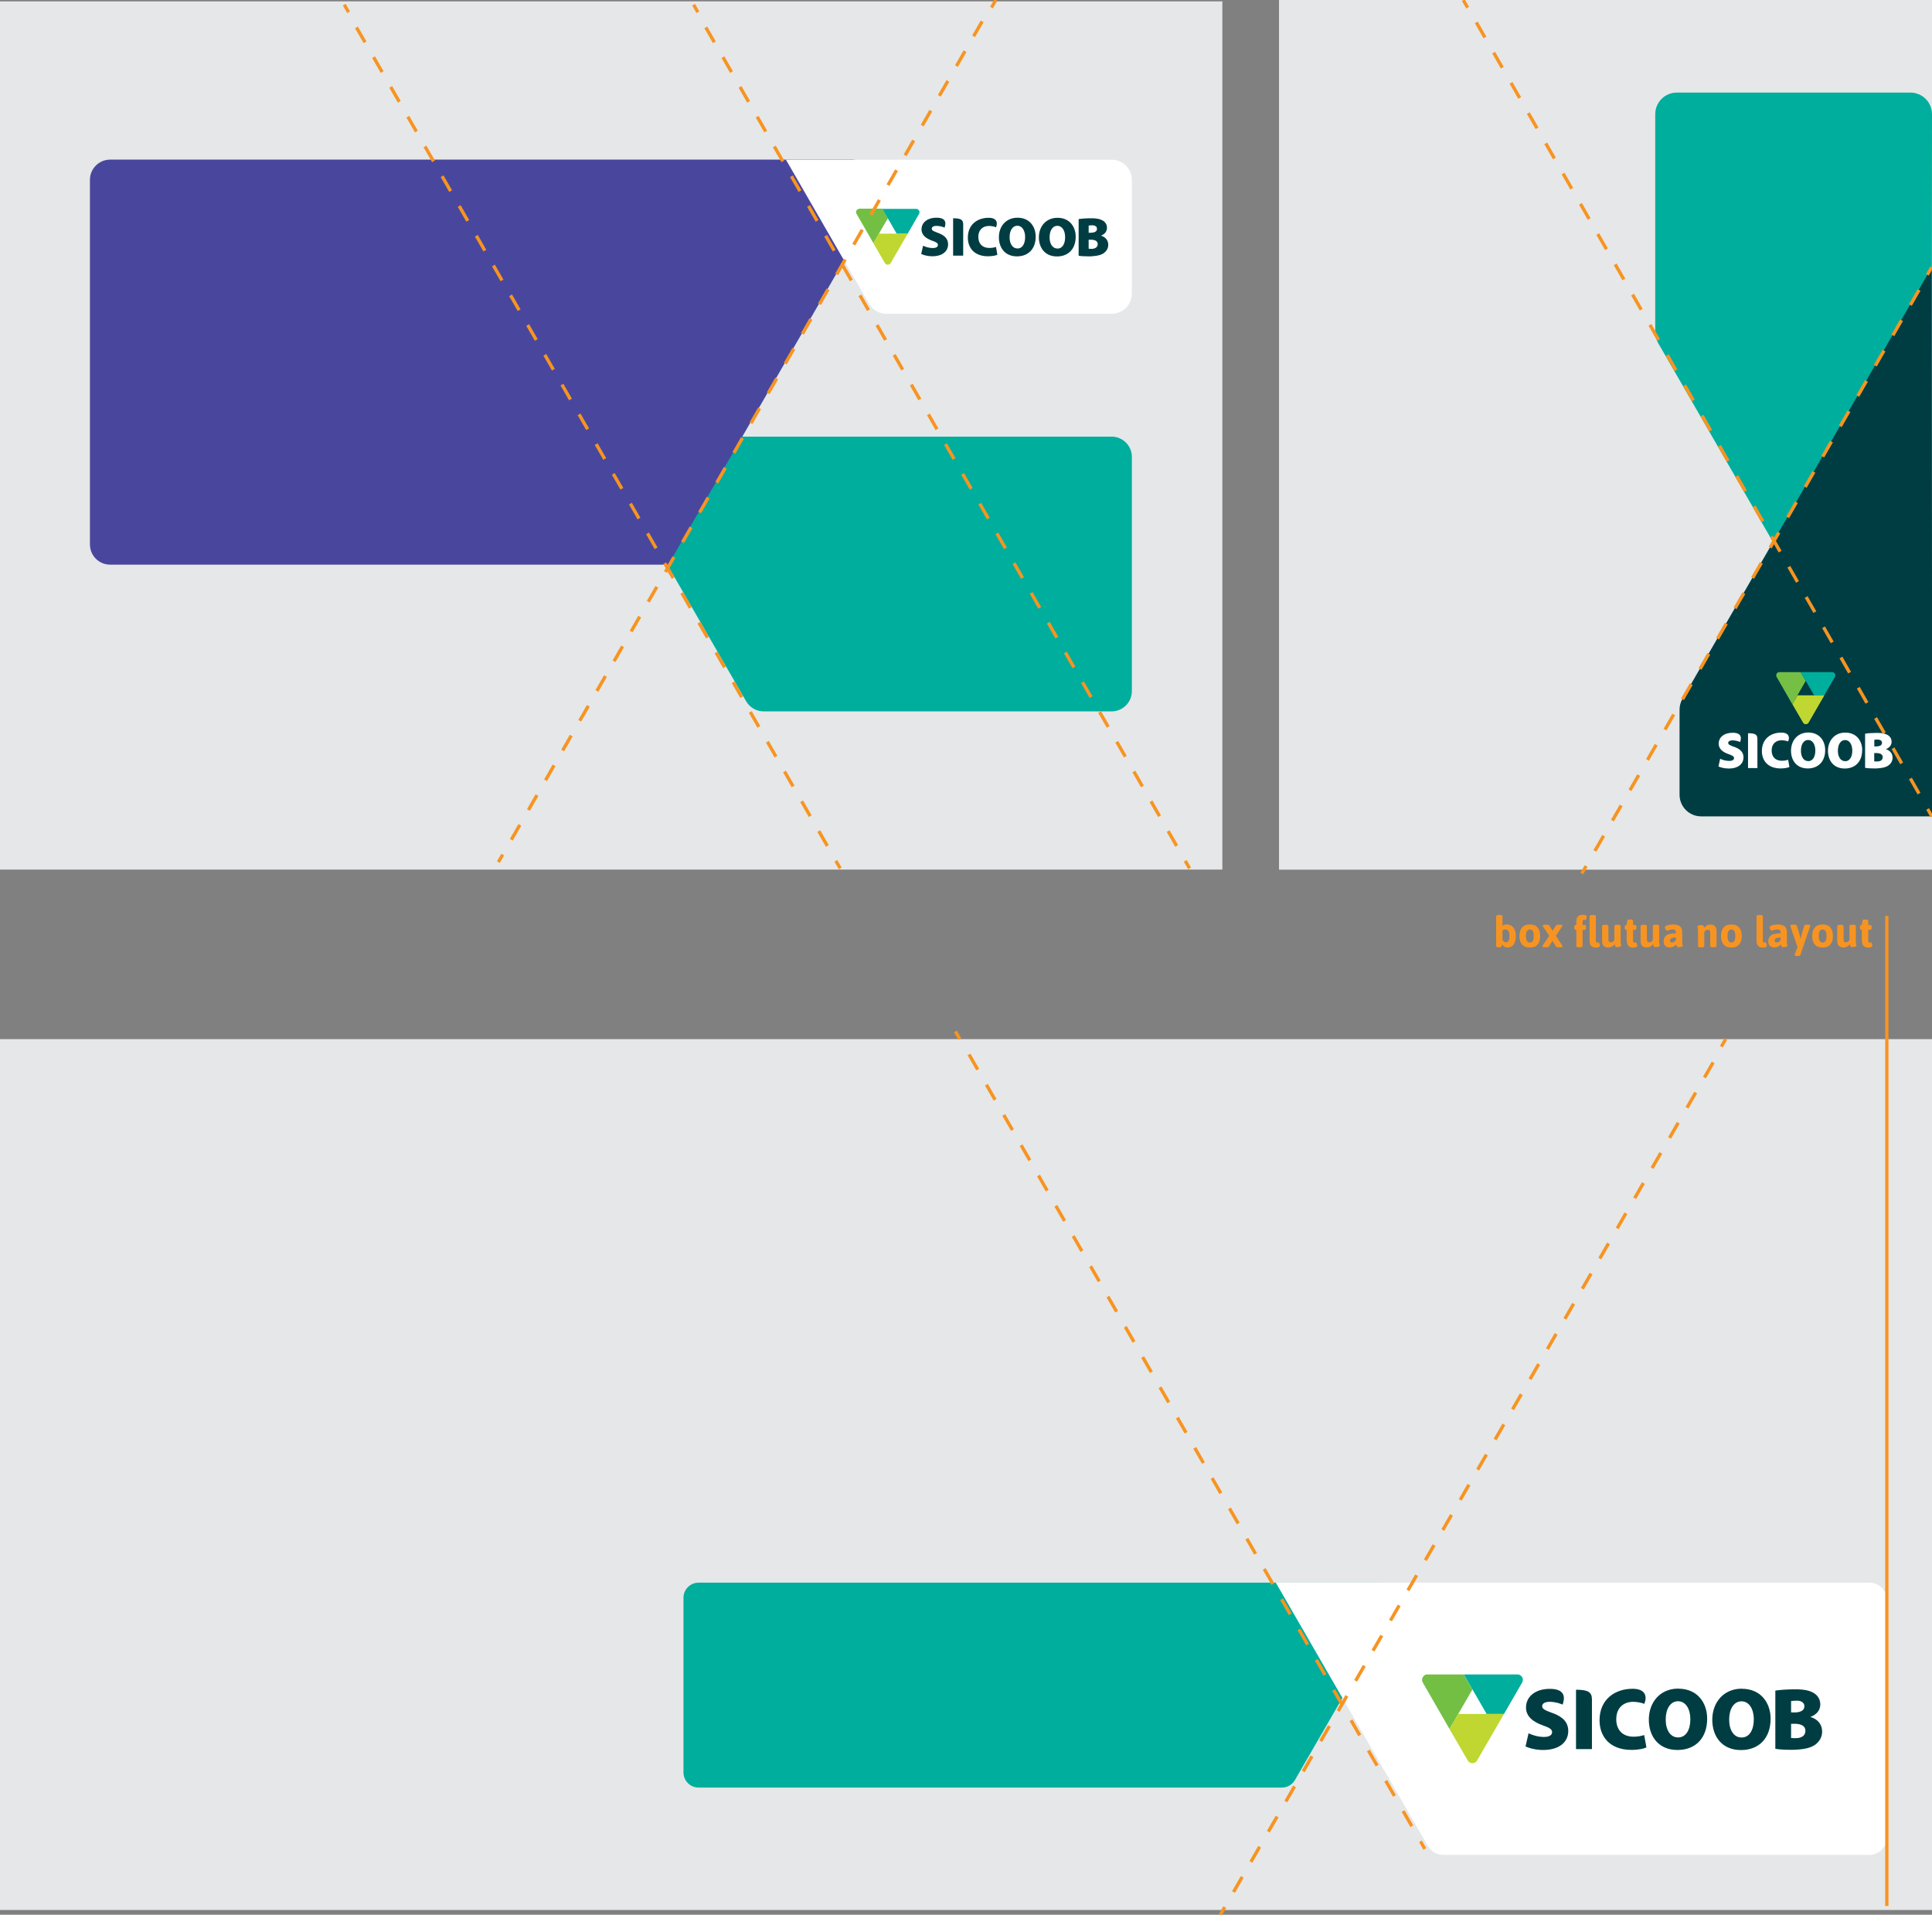 <?xml version="1.0" encoding="UTF-8"?><svg id="Layer_1" xmlns="http://www.w3.org/2000/svg" viewBox="0 0 241.46 239.3"><rect x="0" y="0" width="241.46" height="239.3" fill="#808080" stroke="none"/><defs><style>.cls-1,.cls-2{fill:#003d43;}.cls-3{fill:#00ae9d;}.cls-4{fill:#e6e7e8;}.cls-5{fill:#f79421;}.cls-6{fill:#fff;}.cls-7{fill:#72bf44;}.cls-8{fill:#bfd730;}.cls-9{fill:#49479d;}.cls-10{fill:#75c044;}.cls-2{fill-rule:evenodd;}</style></defs><g><rect class="cls-4" x="159.85" y="0" width="81.61" height="108.69"/><path class="cls-3" d="M206.87,14.27v27.25c0,.47,.12,.94,.36,1.35l29.13,50.45c1.38,2.39,5.04,1.41,5.04-1.35l.06-77.7c0-1.49-1.21-2.7-2.7-2.7h-29.19c-1.49,0-2.7,1.21-2.7,2.7"/><path class="cls-1" d="M241.42,33.41l-31.15,53.94c-.24,.41-.36,.88-.36,1.35v10.63c0,1.49,1.21,2.7,2.7,2.7h28.85v-28.11l-.04-40.51Z"/><path class="cls-10" d="M222.36,84c-.06,0-.11,.02-.17,.05-.13,.07-.2,.21-.2,.35,0,.06,.01,.12,.04,.18l1.97,3.43,.64-1.11,1.04-1.8-.64-1.1h-2.69Z"/><path class="cls-3" d="M225.05,84l1.68,2.9h1.27l1.34-2.33c.02-.05,.04-.11,.04-.17,0-.21-.17-.39-.38-.4h-3.95Z"/><path class="cls-8" d="M227.91,86.9h-3.26l-.64,1.11,1.35,2.33s.07,.09,.13,.12c.06,.04,.13,.05,.2,.05,.13,0,.26-.06,.34-.18l1.98-3.43h-.09Z"/><path class="cls-6" d="M226.01,91.55h-.03c-1.32,.01-2.14,1.01-2.14,2.27s.74,2.22,2.09,2.22h.04c1.32-.02,2.14-.91,2.14-2.29,0-1.16-.71-2.2-2.11-2.2m-.01,3.57h-.01c-.56,0-.91-.54-.9-1.32,0-.76,.34-1.32,.9-1.32s.9,.57,.9,1.32c0,.79-.33,1.33-.89,1.33m9.71-1.5h0c.51-.21,.71-.56,.71-.92,0-.43-.24-.74-.59-.9-.29-.14-.6-.2-1.07-.21-.08,0-.17,0-.27,0-.54,0-1.11,.04-1.38,.1v4.26c.23,.05,.62,.08,1.15,.08,.18,0,.34,0,.49-.02,.64-.04,1.04-.17,1.3-.37,.29-.22,.49-.54,.49-.96,0-.52-.32-.91-.85-1.06m-1.43-1.17c.08-.01,.19-.03,.38-.03,.03,0,.07,0,.1,0,.32,.03,.48,.18,.48,.41s-.16,.38-.48,.43c-.08,.01-.16,.02-.25,.02h-.23v-.84Zm.48,2.71s-.1,0-.15,0c-.15,0-.25,0-.34-.01v-1.04h.28c.07,0,.14,0,.21,.01,.33,.04,.57,.19,.57,.5,0,.34-.25,.5-.57,.54m-1.99-1.41c0-1.16-.71-2.2-2.11-2.2h-.03c-1.32,.01-2.14,1.01-2.14,2.27s.74,2.22,2.09,2.22h.04c1.32-.02,2.14-.91,2.14-2.29m-2.12,1.37h-.01c-.56,0-.91-.54-.9-1.32,0-.76,.34-1.32,.9-1.32s.9,.57,.9,1.32c0,.79-.33,1.33-.89,1.33m-7.14-.18c-.18,.07-.5,.12-.78,.12-.8,0-1.27-.49-1.27-1.28,0-.88,.58-1.28,1.25-1.28,.35,0,.71,.1,.81,.15,.21-.47,.16-1.11-.86-1.11-1.3,0-2.42,.78-2.42,2.31,0,1.16,.72,2.17,2.35,2.17,.52,0,.93-.1,1.09-.18l-.16-.91Zm-5-3.32v4.35h1.17v-3.64c0-.55-.3-.71-1.17-.71m-1.7,1.72c-.55-.21-.78-.29-.78-.51,0-.19,.2-.32,.55-.32,.43,0,.86,.16,.94,.21,.16-.45,.26-1.16-.93-1.16-1.1,0-1.75,.59-1.75,1.36,0,.65,.49,1.05,1.23,1.31,.49,.17,.69,.29,.69,.5s-.2,.35-.6,.35c-.44,0-.86-.13-1.13-.27l-.22,.96c.25,.13,.76,.26,1.28,.26,1.27,0,1.85-.64,1.85-1.39,0-.61-.35-1.02-1.13-1.31"/><rect class="cls-5" x="240.98" y="101.01" width=".41" height="1.09" transform="translate(-18.55 133.54) rotate(-29.85)"/><path class="cls-5" d="M239.66,99.29l-1.08-1.89,.36-.21,1.08,1.89-.36,.21Zm-2.17-3.78l-1.08-1.89,.36-.21,1.08,1.89-.36,.21Zm-2.17-3.78l-1.09-1.89,.36-.21,1.09,1.89-.36,.21Zm-2.17-3.78l-1.08-1.89,.36-.21,1.08,1.89-.36,.21Zm-2.17-3.78l-1.08-1.89,.36-.21,1.08,1.89-.36,.21Zm-2.17-3.78l-1.08-1.89,.36-.21,1.08,1.89-.36,.21Zm-2.17-3.78l-1.09-1.89,.36-.21,1.09,1.89-.36,.21Zm-2.17-3.78l-1.08-1.89,.36-.21,1.08,1.89-.36,.21Zm-2.17-3.78l-1.08-1.89,.36-.21,1.08,1.89-.36,.21Zm-2.17-3.78l-1.08-1.89,.36-.21,1.08,1.89-.36,.21Zm-2.17-3.78l-1.09-1.89,.36-.21,1.09,1.89-.36,.21Zm-2.17-3.78l-1.08-1.89,.36-.21,1.08,1.89-.36,.21Zm-2.17-3.78l-1.08-1.89,.36-.21,1.08,1.89-.36,.21Zm-2.17-3.78l-1.08-1.89,.36-.21,1.08,1.89-.36,.21Zm-2.17-3.78l-1.09-1.89,.36-.21,1.09,1.89-.36,.21Zm-2.17-3.78l-1.08-1.89,.36-.21,1.08,1.89-.36,.21Zm-2.17-3.78l-1.08-1.89,.36-.21,1.08,1.89-.36,.21Zm-2.17-3.78l-1.08-1.89,.36-.21,1.08,1.89-.36,.21Zm-2.17-3.78l-1.09-1.89,.36-.21,1.09,1.89-.36,.21Zm-2.17-3.78l-1.08-1.89,.36-.21,1.08,1.89-.36,.21Zm-2.17-3.78l-1.08-1.89,.36-.21,1.08,1.89-.36,.21Zm-2.17-3.78l-1.08-1.89,.36-.21,1.08,1.89-.36,.21Zm-2.17-3.78l-1.09-1.89,.36-.21,1.09,1.89-.36,.21Zm-2.17-3.78l-1.08-1.89,.36-.21,1.08,1.89-.36,.21Zm-2.17-3.78l-1.08-1.89,.36-.21,1.08,1.89-.36,.21Zm-2.17-3.78l-1.08-1.89,.36-.21,1.08,1.89-.36,.21Z"/><rect class="cls-5" x="182.94" y="-.07" width=".41" height="1.09" transform="translate(24.07 91.23) rotate(-29.85)"/><rect class="cls-5" x="197.42" y="108.51" width="1.09" height=".41" transform="translate(4.87 225.86) rotate(-60.02)"/><path class="cls-5" d="M199.51,106.45l-.36-.21,1.09-1.89,.36,.21-1.09,1.89Zm2.19-3.79l-.36-.21,1.09-1.89,.36,.21-1.09,1.89Zm2.19-3.79l-.36-.21,1.09-1.89,.36,.21-1.09,1.89Zm2.19-3.79l-.36-.21,1.09-1.89,.36,.21-1.09,1.89Zm2.19-3.79l-.36-.21,1.09-1.89,.36,.21-1.09,1.89Zm2.19-3.79l-.36-.21,1.09-1.89,.36,.21-1.09,1.89Zm2.19-3.79l-.36-.21,1.09-1.89,.36,.21-1.09,1.89Zm2.19-3.79l-.36-.21,1.09-1.89,.36,.21-1.09,1.89Zm2.19-3.79l-.36-.21,1.09-1.89,.36,.21-1.09,1.89Zm2.19-3.79l-.36-.21,1.09-1.89,.36,.21-1.09,1.89Zm2.19-3.79l-.36-.21,1.09-1.89,.36,.21-1.09,1.89Zm2.19-3.79l-.36-.21,1.09-1.89,.36,.21-1.09,1.89Zm2.19-3.79l-.36-.21,1.09-1.89,.36,.21-1.09,1.89Zm2.19-3.79l-.36-.21,1.09-1.89,.36,.21-1.09,1.89Zm2.19-3.79l-.36-.21,1.09-1.89,.36,.21-1.09,1.89Zm2.19-3.79l-.36-.21,1.09-1.89,.36,.21-1.09,1.89Zm2.19-3.79l-.36-.21,1.09-1.89,.36,.21-1.09,1.89Zm2.19-3.79l-.36-.21,1.09-1.89,.36,.21-1.09,1.89Zm2.19-3.79l-.36-.21,1.09-1.89,.36,.21-1.09,1.89Z"/><rect class="cls-5" x="240.61" y="33.67" width="1.09" height=".41" transform="translate(91.3 225.83) rotate(-60.02)"/></g><g><rect class="cls-4" y="129.87" width="241.46" height="108.84"/><path class="cls-3" d="M172.8,197.8H87.31c-1.04,0-1.89,.85-1.89,1.89v21.83c0,1.04,.85,1.89,1.89,1.89h72.89c.68,0,1.3-.36,1.64-.94l12.61-21.83c.73-1.26-.18-2.84-1.64-2.84"/><path class="cls-6" d="M159.45,197.8l19.02,32.93c.39,.67,1.11,1.09,1.89,1.09h53.28c1.21,0,2.18-.98,2.18-2.18v-29.66c0-1.21-.98-2.18-2.18-2.18h-74.18Z"/><polygon class="cls-5" points="177.9 231.18 177.36 230.23 177.71 230.03 178.25 230.97 177.9 231.18"/><path class="cls-5" d="M176.27,228.34l-1.09-1.89,.36-.21,1.09,1.89-.36,.21Zm-2.17-3.78l-1.09-1.89,.36-.21,1.09,1.89-.36,.21Zm-2.17-3.79l-1.09-1.89,.36-.21,1.09,1.89-.36,.21Zm-2.17-3.78l-1.09-1.89,.36-.21,1.09,1.89-.36,.21Zm-2.17-3.78l-1.09-1.89,.36-.21,1.09,1.89-.36,.21Zm-2.17-3.78l-1.09-1.89,.36-.21,1.09,1.89-.36,.21Zm-2.17-3.79l-1.09-1.89,.36-.21,1.09,1.89-.36,.21Zm-2.17-3.78l-1.09-1.89,.36-.21,1.09,1.89-.36,.21Zm-2.17-3.78l-1.09-1.89,.36-.21,1.09,1.89-.36,.21Zm-2.17-3.78l-1.09-1.89,.36-.21,1.09,1.89-.36,.21Zm-2.17-3.79l-1.09-1.89,.36-.21,1.09,1.89-.36,.21Zm-2.17-3.78l-1.09-1.89,.36-.21,1.09,1.89-.36,.21Zm-2.17-3.78l-1.09-1.89,.36-.21,1.09,1.89-.36,.21Zm-2.17-3.78l-1.09-1.89,.36-.21,1.09,1.89-.36,.21Zm-2.17-3.79l-1.09-1.89,.36-.21,1.09,1.89-.36,.21Zm-2.17-3.78l-1.09-1.89,.36-.21,1.09,1.89-.36,.21Zm-2.17-3.78l-1.09-1.89,.36-.21,1.09,1.89-.36,.21Zm-2.17-3.78l-1.09-1.89,.36-.21,1.09,1.89-.36,.21Zm-2.17-3.79l-1.09-1.89,.36-.21,1.09,1.89-.36,.21Zm-2.17-3.78l-1.09-1.89,.36-.21,1.09,1.89-.36,.21Zm-2.17-3.78l-1.09-1.89,.36-.21,1.09,1.89-.36,.21Zm-2.17-3.78l-1.09-1.89,.36-.21,1.09,1.89-.36,.21Zm-2.17-3.79l-1.09-1.89,.36-.21,1.09,1.89-.36,.21Zm-2.17-3.78l-1.09-1.89,.36-.21,1.09,1.89-.36,.21Zm-2.17-3.78l-1.09-1.89,.36-.21,1.09,1.89-.36,.21Zm-2.17-3.78l-1.09-1.89,.36-.21,1.09,1.89-.36,.21Z"/><polygon class="cls-5" points="119.78 129.96 119.23 129.02 119.59 128.81 120.13 129.75 119.78 129.96"/><rect class="cls-5" x="152.26" y="238.62" width="1.09" height=".41" transform="translate(-130.43 251.84) rotate(-60.02)"/><path class="cls-5" d="M154.34,236.57l-.36-.21,1.09-1.89,.36,.21-1.09,1.89Zm2.18-3.77l-.36-.21,1.09-1.89,.36,.21-1.09,1.89Zm2.18-3.77l-.36-.21,1.09-1.89,.36,.21-1.09,1.89Zm2.18-3.77l-.36-.21,1.09-1.89,.36,.21-1.09,1.89Zm2.18-3.77l-.36-.21,1.09-1.89,.36,.21-1.09,1.89Zm2.18-3.77l-.36-.21,1.09-1.89,.36,.21-1.09,1.89Zm2.18-3.77l-.36-.21,1.09-1.89,.36,.21-1.09,1.89Zm2.18-3.77l-.36-.21,1.09-1.89,.36,.21-1.09,1.89Zm2.18-3.77l-.36-.21,1.09-1.89,.36,.21-1.09,1.89Zm2.18-3.77l-.36-.21,1.09-1.89,.36,.21-1.09,1.89Zm2.18-3.77l-.36-.21,1.09-1.89,.36,.21-1.09,1.89Zm2.18-3.77l-.36-.21,1.09-1.89,.36,.21-1.09,1.89Zm2.18-3.77l-.36-.21,1.09-1.89,.36,.21-1.09,1.89Zm2.18-3.77l-.36-.21,1.09-1.89,.36,.21-1.09,1.89Zm2.18-3.77l-.36-.21,1.09-1.89,.36,.21-1.09,1.89Zm2.18-3.77l-.36-.21,1.09-1.89,.36,.21-1.09,1.89Zm2.18-3.77l-.36-.21,1.09-1.89,.36,.21-1.09,1.89Zm2.18-3.77l-.36-.21,1.09-1.89,.36,.21-1.09,1.89Zm2.18-3.77l-.36-.21,1.09-1.89,.36,.21-1.09,1.89Zm2.18-3.77l-.36-.21,1.09-1.89,.36,.21-1.09,1.89Zm2.18-3.77l-.36-.21,1.09-1.89,.36,.21-1.09,1.89Zm2.18-3.77l-.36-.21,1.09-1.89,.36,.21-1.09,1.89Zm2.18-3.77l-.36-.21,1.09-1.89,.36,.21-1.09,1.89Zm2.18-3.77l-.36-.21,1.09-1.89,.36,.21-1.09,1.89Zm2.18-3.77l-.36-.21,1.09-1.89,.36,.21-1.09,1.89Zm2.18-3.77l-.36-.21,1.09-1.89,.36,.21-1.09,1.89Zm2.18-3.77l-.36-.21,1.09-1.89,.36,.21-1.09,1.89Zm2.18-3.77l-.36-.21,1.09-1.89,.36,.21-1.09,1.89Z"/><rect class="cls-5" x="214.86" y="130.14" width="1.09" height=".41" transform="translate(-5.14 251.79) rotate(-60.02)"/><path class="cls-2" d="M209.75,211.04h-.04c-2.25,.02-3.64,1.73-3.64,3.88s1.27,3.79,3.57,3.79h.08c2.24-.03,3.64-1.54,3.64-3.91,0-1.98-1.21-3.75-3.6-3.75m-.02,6.09h-.02c-.96,0-1.55-.93-1.54-2.26,0-1.29,.58-2.26,1.54-2.26s1.54,.97,1.54,2.25c0,1.34-.56,2.27-1.52,2.27m7.95-6.09h-.04c-2.25,.02-3.65,1.73-3.65,3.88s1.27,3.79,3.57,3.79h.08c2.24-.03,3.64-1.54,3.64-3.91,0-1.98-1.21-3.75-3.6-3.75m-.02,6.09h-.02c-.96,0-1.55-.93-1.54-2.26,0-1.29,.58-2.26,1.54-2.26s1.54,.97,1.54,2.25c0,1.34-.56,2.27-1.52,2.27m8.62-2.56v-.02c.87-.33,1.21-.94,1.21-1.55,0-.73-.42-1.25-1-1.53-.49-.24-1.02-.33-1.82-.36-.14,0-.29,0-.45,0-.91,0-1.89,.08-2.35,.16v7.27c.4,.08,1.06,.13,1.96,.13,.3,0,.58,0,.83-.03,1.09-.07,1.78-.3,2.22-.63,.5-.38,.84-.92,.84-1.63,0-.88-.55-1.55-1.45-1.81m-2.43-1.99c.13-.02,.32-.05,.65-.05,.06,0,.12,0,.18,0,.55,.04,.83,.31,.83,.7s-.27,.65-.83,.74c-.13,.02-.27,.03-.43,.03h-.4v-1.43Zm.83,4.62c-.08,0-.17,.01-.25,.01-.25,0-.43,0-.58-.02v-1.77h.47c.12,0,.24,0,.35,.02,.57,.07,.97,.33,.97,.85,0,.57-.42,.85-.97,.91m-27.7-6.04v7.42h1.99v-6.21c0-.93-.51-1.21-1.99-1.21m-2.9,2.93c-.93-.35-1.33-.5-1.33-.87,0-.33,.33-.55,.94-.55,.74,0,1.47,.27,1.61,.35,.28-.76,.44-1.97-1.59-1.97-1.87,0-2.98,1.01-2.98,2.33,0,1.1,.84,1.78,2.09,2.23,.84,.29,1.17,.49,1.17,.85s-.33,.6-1.01,.6c-.75,0-1.48-.23-1.93-.46l-.38,1.64c.42,.22,1.29,.45,2.18,.45,2.17,0,3.16-1.09,3.16-2.37,0-1.03-.59-1.74-1.93-2.24m10.1,2.95c-1.37,0-2.17-.84-2.17-2.18,0-1.51,.99-2.18,2.12-2.18,.59,0,1.21,.17,1.38,.26,.35-.8,.27-1.89-1.46-1.89-2.21,0-4.13,1.33-4.13,3.94,0,1.97,1.22,3.7,4,3.7,.88,0,1.59-.17,1.86-.31l-.28-1.55c-.31,.12-.85,.21-1.32,.21"/><path class="cls-7" d="M178.36,209.26c-.1,0-.2,.04-.29,.09-.22,.13-.34,.36-.34,.59,0,.1,.02,.21,.07,.31l3.36,5.84,1.09-1.88,1.77-3.06-1.09-1.88h-4.58Z"/><path class="cls-3" d="M182.94,209.26l2.86,4.95h2.17l2.29-3.97c.04-.09,.07-.19,.07-.29,0-.36-.29-.66-.64-.68h-6.74Z"/><path class="cls-8" d="M187.81,214.21h-5.56l-1.09,1.89,2.3,3.96c.06,.08,.13,.15,.22,.21,.11,.06,.23,.09,.34,.09,.22,0,.44-.11,.57-.31l3.38-5.84h-.16Z"/><rect class="cls-5" x="235.61" y="114.47" width=".41" height="123.74"/><g><path class="cls-5" d="M188.02,118.31c-.13-.08-.22-.17-.29-.29-.02,.11-.04,.19-.05,.23-.01,.05-.05,.09-.1,.11s-.12,.03-.21,.03h-.06c-.21,0-.32-.06-.32-.17v-3.7c0-.11,.11-.17,.32-.17h.15c.21,0,.32,.06,.32,.17v1.19c.15-.11,.33-.17,.54-.17,.36,0,.63,.13,.83,.39,.2,.26,.3,.61,.3,1.05,0,.3-.04,.56-.13,.78-.09,.22-.2,.38-.36,.49s-.32,.17-.52,.17c-.16,0-.3-.04-.43-.11Zm.63-1.33c0-.54-.17-.81-.5-.81-.13,0-.25,.03-.37,.1v1.19c.12,.21,.27,.31,.44,.31,.29,0,.43-.26,.43-.8Z"/><path class="cls-5" d="M190.23,118.05c-.22-.25-.33-.6-.33-1.07s.11-.82,.33-1.07c.22-.25,.54-.37,.97-.37s.75,.12,.96,.37c.22,.25,.33,.6,.33,1.07s-.11,.82-.33,1.07c-.22,.25-.54,.37-.96,.37s-.75-.12-.97-.37Zm1.34-.46c.08-.14,.12-.34,.12-.61s-.04-.47-.12-.61c-.08-.13-.2-.2-.37-.2s-.29,.07-.37,.2c-.08,.14-.12,.34-.12,.61,0,.54,.17,.82,.5,.82,.17,0,.29-.07,.37-.21Z"/><path class="cls-5" d="M192.75,118.29s.02-.07,.06-.13l.81-1.2-.76-1.15c-.04-.06-.06-.11-.06-.14,0-.06,.11-.1,.34-.1h.17c.09,0,.16,0,.21,.02,.05,.01,.09,.04,.11,.08l.33,.53,.08,.13,.09-.14,.33-.52s.07-.07,.12-.08,.12-.02,.21-.02h.16c.22,0,.34,.03,.34,.1,0,.03-.02,.07-.06,.13l-.78,1.15,.79,1.2c.04,.06,.06,.11,.06,.14,0,.06-.11,.1-.34,.1h-.17c-.09,0-.16,0-.21-.02-.05-.01-.09-.04-.12-.08l-.37-.59-.07-.11-.07,.11-.37,.59s-.07,.07-.12,.08c-.05,.01-.12,.02-.21,.02h-.16c-.22,0-.34-.03-.34-.1Z"/><path class="cls-5" d="M197.01,118.22v-2.01h-.1c-.06,0-.1-.02-.12-.06-.03-.04-.04-.11-.04-.2v-.09c0-.09,.01-.16,.04-.2,.02-.04,.07-.06,.12-.06h.1v-.4c0-.58,.26-.87,.78-.87,.36,0,.53,.09,.53,.26,0,.02,0,.06-.02,.13-.01,.06-.03,.12-.06,.18-.02,.05-.05,.08-.08,.08-.02,0-.05,0-.09-.01-.04,0-.06-.01-.08-.01-.07,0-.12,.02-.15,.05-.03,.04-.05,.09-.05,.18v.41h.27c.06,0,.1,.02,.12,.06,.02,.04,.04,.11,.04,.2v.09c0,.09-.01,.16-.04,.2-.03,.04-.07,.06-.12,.06h-.27v2.01c0,.11-.11,.17-.32,.17h-.15c-.21,0-.32-.06-.32-.17Zm1.65-.66v-3.04c0-.11,.11-.17,.32-.17h.15c.21,0,.32,.06,.32,.17v3.05c0,.08,.02,.14,.05,.18,.03,.04,.08,.05,.15,.05,.02,0,.04,0,.07-.01,.03,0,.05-.01,.07-.01,.03,0,.06,.03,.08,.08,.03,.05,.04,.11,.06,.18,.01,.06,.02,.11,.02,.13,0,.17-.17,.26-.51,.26-.52,0-.78-.29-.78-.87Z"/><path class="cls-5" d="M200.42,118.21c-.13-.14-.19-.36-.19-.65v-1.81c0-.11,.11-.17,.32-.17h.15c.21,0,.32,.06,.32,.17v1.69c0,.11,.02,.19,.07,.25,.05,.06,.13,.08,.25,.08,.1,0,.18-.03,.25-.09s.13-.13,.17-.22v-1.72c0-.11,.11-.17,.32-.17h.15c.21,0,.32,.06,.32,.17v1.69c0,.16,0,.29,.01,.37,0,.08,.02,.18,.04,.28,.01,.05,.02,.08,.02,.12,0,.06-.07,.1-.22,.13-.14,.03-.27,.04-.38,.04-.06,0-.11-.03-.13-.08-.03-.05-.04-.11-.06-.17-.01-.06-.02-.1-.02-.12-.09,.11-.2,.21-.34,.29s-.29,.12-.46,.12c-.27,0-.46-.07-.59-.21Z"/><path class="cls-5" d="M203.3,117.56v-1.35h-.08c-.06,0-.1-.02-.12-.06-.03-.04-.04-.11-.04-.2v-.09c0-.09,.01-.16,.04-.2,.02-.04,.07-.06,.12-.06h.08l.07-.51c.02-.11,.11-.17,.29-.17h.17c.18,0,.27,.06,.27,.17v.51h.26c.06,0,.1,.02,.12,.06,.03,.04,.04,.11,.04,.2v.09c0,.09-.01,.16-.04,.2-.02,.04-.07,.06-.12,.06h-.26v1.36c0,.08,.02,.14,.05,.18,.03,.04,.08,.05,.15,.05,.02,0,.04,0,.07-.01,.03,0,.05-.01,.07-.01,.03,0,.06,.03,.09,.08,.02,.05,.04,.11,.06,.18,.01,.06,.02,.11,.02,.13,0,.17-.17,.26-.51,.26-.52,0-.78-.29-.78-.87Z"/><path class="cls-5" d="M205.23,118.21c-.13-.14-.19-.36-.19-.65v-1.81c0-.11,.11-.17,.32-.17h.15c.21,0,.32,.06,.32,.17v1.69c0,.11,.02,.19,.07,.25,.05,.06,.13,.08,.25,.08,.1,0,.18-.03,.25-.09s.13-.13,.17-.22v-1.72c0-.11,.11-.17,.32-.17h.15c.21,0,.32,.06,.32,.17v1.69c0,.16,0,.29,.01,.37,0,.08,.02,.18,.04,.28,.01,.05,.02,.08,.02,.12,0,.06-.07,.1-.22,.13-.14,.03-.27,.04-.38,.04-.06,0-.11-.03-.13-.08-.03-.05-.04-.11-.06-.17-.01-.06-.02-.1-.02-.12-.09,.11-.2,.21-.34,.29s-.29,.12-.46,.12c-.27,0-.46-.07-.59-.21Z"/><path class="cls-5" d="M208.11,118.21c-.13-.14-.19-.33-.19-.57,0-.29,.1-.52,.31-.71,.21-.19,.62-.28,1.22-.28v-.18c0-.1-.03-.18-.1-.23-.07-.05-.17-.08-.32-.08-.12,0-.23,.01-.32,.04-.09,.02-.17,.05-.24,.08s-.11,.05-.12,.05c-.04,0-.08-.03-.12-.08-.04-.05-.08-.11-.11-.18-.03-.07-.05-.12-.05-.16,0-.06,.04-.12,.13-.18s.21-.1,.37-.14c.16-.04,.33-.05,.52-.05,.4,0,.69,.08,.88,.24,.18,.16,.27,.38,.27,.66v1c0,.16,0,.29,.01,.37,0,.08,.02,.18,.04,.28,0,.05,.02,.08,.02,.12,0,.06-.07,.1-.22,.13-.14,.03-.27,.04-.38,.04-.06,0-.11-.03-.13-.08-.02-.05-.04-.11-.06-.17-.01-.06-.02-.1-.02-.12-.02,.04-.06,.09-.13,.15-.06,.06-.15,.12-.27,.17-.11,.05-.24,.08-.39,.08-.27,0-.47-.07-.6-.21Zm1.15-.51c.09-.06,.16-.14,.2-.24v-.29c-.5,0-.75,.13-.75,.39,0,.07,.02,.13,.07,.17,.05,.04,.11,.06,.2,.06,.1,0,.19-.03,.28-.1Z"/><path class="cls-5" d="M212.22,118.22v-1.69c0-.16,0-.28-.01-.36,0-.08-.02-.18-.04-.28-.01-.05-.02-.09-.02-.11,0-.06,.07-.1,.22-.13s.27-.04,.38-.04c.06,0,.11,.02,.13,.07,.03,.05,.04,.1,.06,.16,.01,.06,.02,.1,.02,.12,.09-.11,.2-.21,.34-.29,.14-.08,.29-.12,.45-.12,.27,0,.46,.07,.59,.21,.13,.14,.19,.36,.19,.65v1.81c0,.11-.11,.17-.32,.17h-.15c-.21,0-.32-.06-.32-.17v-1.69c0-.11-.02-.19-.07-.25-.05-.05-.13-.08-.25-.08-.1,0-.18,.03-.25,.09-.07,.06-.13,.13-.17,.22v1.72c0,.11-.11,.17-.32,.17h-.15c-.21,0-.32-.06-.32-.17Z"/><path class="cls-5" d="M215.42,118.05c-.22-.25-.33-.6-.33-1.07s.11-.82,.33-1.07c.22-.25,.54-.37,.97-.37s.75,.12,.96,.37c.22,.25,.33,.6,.33,1.07s-.11,.82-.33,1.07c-.22,.25-.54,.37-.96,.37s-.75-.12-.97-.37Zm1.34-.46c.08-.14,.12-.34,.12-.61s-.04-.47-.12-.61c-.08-.13-.2-.2-.37-.2s-.29,.07-.37,.2c-.08,.14-.12,.34-.12,.61,0,.54,.17,.82,.5,.82,.17,0,.29-.07,.37-.21Z"/><path class="cls-5" d="M219.53,117.56v-3.04c0-.11,.11-.17,.32-.17h.15c.21,0,.32,.06,.32,.17v3.05c0,.08,.01,.14,.04,.18,.03,.04,.08,.05,.15,.05,.02,0,.04,0,.07-.01,.03,0,.05-.01,.07-.01,.03,0,.06,.03,.09,.08,.02,.05,.04,.11,.06,.18,.01,.06,.02,.11,.02,.13,0,.17-.17,.26-.51,.26-.52,0-.78-.29-.78-.87Z"/><path class="cls-5" d="M221.19,118.21c-.13-.14-.19-.33-.19-.57,0-.29,.1-.52,.31-.71,.21-.19,.62-.28,1.22-.28v-.18c0-.1-.03-.18-.1-.23-.07-.05-.17-.08-.32-.08-.12,0-.23,.01-.32,.04-.09,.02-.17,.05-.24,.08s-.11,.05-.12,.05c-.04,0-.08-.03-.12-.08-.04-.05-.08-.11-.11-.18-.03-.07-.05-.12-.05-.16,0-.06,.04-.12,.13-.18s.21-.1,.37-.14c.16-.04,.33-.05,.52-.05,.4,0,.69,.08,.88,.24,.18,.16,.27,.38,.27,.66v1c0,.16,0,.29,.01,.37,0,.08,.02,.18,.04,.28,0,.05,.02,.08,.02,.12,0,.06-.07,.1-.22,.13-.14,.03-.27,.04-.38,.04-.06,0-.11-.03-.13-.08-.02-.05-.04-.11-.06-.17-.01-.06-.02-.1-.02-.12-.02,.04-.06,.09-.13,.15-.06,.06-.15,.12-.27,.17-.11,.05-.24,.08-.39,.08-.27,0-.47-.07-.6-.21Zm1.15-.51c.09-.06,.16-.14,.2-.24v-.29c-.5,0-.75,.13-.75,.39,0,.07,.02,.13,.07,.17,.05,.04,.11,.06,.2,.06,.1,0,.19-.03,.28-.1Z"/><path class="cls-5" d="M226.24,115.69s0,.06-.02,.1l-1.22,3.58c-.03,.08-.12,.11-.3,.11h-.09c-.21,0-.32-.04-.32-.11,0-.03,0-.06,.02-.1l.34-.9-.88-2.59s-.02-.08-.02-.1c0-.08,.11-.12,.33-.12h.17c.17,0,.27,.04,.3,.11l.32,.99c.03,.1,.08,.32,.15,.65h.02c.07-.34,.12-.56,.15-.65l.32-.99c.03-.08,.12-.11,.3-.11h.13c.21,0,.32,.04,.32,.12Z"/><path class="cls-5" d="M226.82,118.05c-.22-.25-.33-.6-.33-1.07s.11-.82,.33-1.07c.22-.25,.54-.37,.97-.37s.75,.12,.96,.37c.22,.25,.33,.6,.33,1.07s-.11,.82-.33,1.07c-.22,.25-.54,.37-.96,.37s-.75-.12-.97-.37Zm1.34-.46c.08-.14,.12-.34,.12-.61s-.04-.47-.12-.61c-.08-.13-.2-.2-.37-.2s-.29,.07-.37,.2c-.08,.14-.12,.34-.12,.61,0,.54,.17,.82,.5,.82,.17,0,.29-.07,.37-.21Z"/><path class="cls-5" d="M229.81,118.21c-.13-.14-.19-.36-.19-.65v-1.81c0-.11,.11-.17,.32-.17h.15c.21,0,.32,.06,.32,.17v1.69c0,.11,.02,.19,.07,.25,.05,.06,.13,.08,.25,.08,.1,0,.18-.03,.25-.09s.13-.13,.17-.22v-1.72c0-.11,.11-.17,.32-.17h.15c.21,0,.32,.06,.32,.17v1.69c0,.16,0,.29,.01,.37,0,.08,.02,.18,.04,.28,.01,.05,.02,.08,.02,.12,0,.06-.07,.1-.22,.13-.14,.03-.27,.04-.38,.04-.06,0-.11-.03-.13-.08-.03-.05-.04-.11-.06-.17-.01-.06-.02-.1-.02-.12-.09,.11-.2,.21-.34,.29s-.29,.12-.46,.12c-.27,0-.46-.07-.59-.21Z"/><path class="cls-5" d="M232.69,117.56v-1.35h-.08c-.06,0-.1-.02-.12-.06-.03-.04-.04-.11-.04-.2v-.09c0-.09,.01-.16,.04-.2,.02-.04,.07-.06,.12-.06h.08l.07-.51c.02-.11,.11-.17,.29-.17h.17c.18,0,.27,.06,.27,.17v.51h.26c.06,0,.1,.02,.12,.06,.03,.04,.04,.11,.04,.2v.09c0,.09-.01,.16-.04,.2-.02,.04-.07,.06-.12,.06h-.26v1.36c0,.08,.02,.14,.05,.18,.03,.04,.08,.05,.15,.05,.02,0,.04,0,.07-.01,.03,0,.05-.01,.07-.01,.03,0,.06,.03,.09,.08,.02,.05,.04,.11,.06,.18,.01,.06,.02,.11,.02,.13,0,.17-.17,.26-.51,.26-.52,0-.78-.29-.78-.87Z"/></g></g><g><rect class="cls-4" x="-.06" y=".17" width="152.83" height="108.51"/><path class="cls-3" d="M78.55,54.57h60.38c1.4,0,2.53,1.14,2.53,2.53v29.27c0,1.4-1.14,2.54-2.53,2.54h-43.48c-.91,0-1.74-.48-2.2-1.27l-16.9-29.27c-.98-1.69,.24-3.8,2.2-3.8"/><path class="cls-9" d="M106.29,19.95H13.77c-1.4,0-2.53,1.13-2.53,2.53v45.56c0,1.4,1.13,2.53,2.53,2.53H83.53l26-45.02c1.44-2.49-.36-5.61-3.24-5.61"/><path class="cls-6" d="M98.22,19.95l10.39,18c.45,.78,1.29,1.27,2.19,1.27h28.13c1.4,0,2.53-1.13,2.53-2.53v-14.2c0-1.4-1.13-2.53-2.53-2.53h-40.72Z"/><path class="cls-2" d="M127.17,27.21h-.03c-1.42,.01-2.3,1.09-2.3,2.44s.8,2.39,2.25,2.39h.05c1.41-.02,2.3-.97,2.3-2.46,0-1.25-.76-2.37-2.27-2.37m-.01,3.84h-.01c-.6,0-.98-.59-.97-1.42,0-.81,.37-1.42,.97-1.42s.97,.61,.97,1.42c0,.85-.35,1.43-.96,1.43m5.01-3.84h-.03c-1.42,.01-2.3,1.09-2.3,2.44s.8,2.39,2.25,2.39h.05c1.41-.02,2.3-.97,2.3-2.46,0-1.25-.76-2.37-2.27-2.37m-.01,3.84h-.01c-.6,0-.98-.58-.97-1.42,0-.81,.37-1.42,.97-1.42s.97,.61,.97,1.42c0,.85-.35,1.43-.96,1.43m5.43-1.61h0c.55-.22,.76-.6,.76-.99,0-.46-.26-.79-.63-.96-.31-.15-.64-.21-1.15-.23-.09,0-.18,0-.28,0-.58,0-1.19,.05-1.48,.1v4.58c.25,.05,.67,.08,1.24,.08,.19,0,.36,0,.53-.02,.69-.05,1.12-.19,1.4-.4,.31-.24,.53-.58,.53-1.03,0-.55-.35-.98-.92-1.14m-1.53-1.26c.08-.01,.2-.03,.41-.03,.04,0,.08,0,.11,0,.35,.03,.52,.19,.52,.44s-.17,.41-.52,.47c-.08,.01-.17,.02-.27,.02h-.25v-.9Zm.52,2.91c-.05,0-.1,0-.16,0-.16,0-.27,0-.36-.02v-1.12h.3c.08,0,.15,0,.22,.01,.36,.05,.61,.21,.61,.54,0,.36-.27,.54-.61,.58m-17.46-3.81v4.67h1.26v-3.91c0-.59-.32-.76-1.26-.76m-1.83,1.85c-.59-.22-.84-.31-.84-.55,0-.21,.21-.35,.59-.35,.47,0,.93,.17,1.01,.22,.18-.48,.28-1.24-1-1.24-1.18,0-1.88,.64-1.88,1.46,0,.69,.53,1.12,1.32,1.41,.53,.18,.73,.31,.73,.54s-.21,.38-.64,.38c-.47,0-.93-.14-1.21-.29l-.24,1.03c.27,.14,.81,.29,1.37,.29,1.37,0,1.99-.69,1.99-1.49,0-.65-.37-1.1-1.21-1.41m6.36,1.86c-.86,0-1.37-.53-1.37-1.37,0-.95,.62-1.38,1.34-1.38,.38,0,.76,.11,.87,.17,.22-.51,.17-1.19-.92-1.19-1.4,0-2.6,.84-2.6,2.48,0,1.24,.77,2.33,2.52,2.33,.56,0,1-.1,1.17-.19l-.17-.98c-.2,.08-.53,.13-.83,.13"/><path class="cls-7" d="M107.38,26.09c-.06,0-.12,.02-.18,.06-.14,.08-.22,.22-.21,.37,0,.07,.01,.13,.05,.19l2.12,3.68,.69-1.19,1.12-1.93-.69-1.19h-2.89Z"/><path class="cls-3" d="M110.27,26.09l1.8,3.12h1.37l1.44-2.5c.03-.05,.04-.12,.04-.18,0-.23-.18-.42-.41-.43h-4.25Z"/><path class="cls-8" d="M113.34,29.2h-3.5l-.69,1.19,1.45,2.5c.03,.05,.08,.1,.14,.13,.07,.04,.14,.06,.21,.06,.14,0,.28-.07,.36-.19l2.13-3.68h-.1Z"/><polygon class="cls-5" points="104.83 108.63 104.29 107.69 104.64 107.48 105.19 108.43 104.83 108.63"/><path class="cls-5" d="M103.22,105.83l-1.07-1.86,.36-.21,1.07,1.86-.36,.21Zm-2.14-3.72l-1.07-1.86,.36-.21,1.07,1.86-.36,.21Zm-2.14-3.72l-1.07-1.86,.36-.21,1.07,1.86-.36,.21Zm-2.14-3.72l-1.07-1.86,.36-.21,1.07,1.86-.36,.21Zm-2.14-3.72l-1.07-1.86,.36-.21,1.07,1.86-.36,.21Zm-2.14-3.72l-1.07-1.86,.36-.21,1.07,1.86-.36,.21Zm-2.14-3.72l-1.07-1.86,.36-.21,1.07,1.86-.36,.21Zm-2.14-3.72l-1.07-1.86,.36-.21,1.07,1.86-.36,.21Zm-2.14-3.72l-1.07-1.86,.36-.21,1.07,1.86-.36,.21Zm-2.14-3.72l-1.07-1.86,.36-.21,1.07,1.86-.36,.21Zm-2.14-3.72l-1.07-1.86,.36-.21,1.07,1.86-.36,.21Zm-2.14-3.72l-1.07-1.86,.36-.21,1.07,1.86-.36,.21Zm-2.14-3.72l-1.07-1.86,.36-.21,1.07,1.86-.36,.21Zm-2.14-3.72l-1.07-1.86,.36-.21,1.07,1.86-.36,.21Zm-2.14-3.72l-1.07-1.86,.36-.21,1.07,1.86-.36,.21Zm-2.14-3.72l-1.07-1.86,.36-.21,1.07,1.86-.36,.21Zm-2.14-3.72l-1.07-1.86,.36-.21,1.07,1.86-.36,.21Zm-2.14-3.72l-1.07-1.86,.36-.21,1.07,1.86-.36,.21Zm-2.14-3.72l-1.07-1.86,.36-.21,1.07,1.86-.36,.21Zm-2.14-3.72l-1.07-1.86,.36-.21,1.07,1.86-.36,.21Zm-2.14-3.72l-1.07-1.86,.36-.21,1.07,1.86-.36,.21Zm-2.14-3.72l-1.07-1.86,.36-.21,1.07,1.86-.36,.21Zm-2.14-3.72l-1.07-1.86,.36-.21,1.07,1.86-.36,.21Zm-2.14-3.72l-1.07-1.86,.36-.21,1.07,1.86-.36,.21Zm-2.14-3.72l-1.07-1.86,.36-.21,1.07,1.86-.36,.21Zm-2.14-3.72l-1.07-1.86,.36-.21,1.07,1.86-.36,.21Zm-2.14-3.72l-1.07-1.86,.36-.21,1.07,1.86-.36,.21Zm-2.14-3.72l-1.07-1.86,.36-.21,1.07,1.86-.36,.21Z"/><rect class="cls-5" x="43.09" y=".51" width=".41" height="1.09" transform="translate(5.22 21.69) rotate(-29.85)"/><polygon class="cls-5" points="148.49 108.63 147.95 107.69 148.31 107.48 148.85 108.43 148.49 108.63"/><path class="cls-5" d="M146.88,105.83l-1.07-1.86,.36-.21,1.07,1.86-.36,.21Zm-2.14-3.72l-1.07-1.86,.36-.21,1.07,1.86-.36,.21Zm-2.14-3.72l-1.07-1.86,.36-.21,1.07,1.86-.36,.21Zm-2.14-3.72l-1.07-1.86,.36-.21,1.07,1.86-.36,.21Zm-2.14-3.72l-1.07-1.86,.36-.21,1.07,1.86-.36,.21Zm-2.14-3.72l-1.07-1.86,.36-.21,1.07,1.86-.36,.21Zm-2.14-3.72l-1.07-1.86,.36-.21,1.07,1.86-.36,.21Zm-2.14-3.72l-1.07-1.86,.36-.21,1.07,1.86-.36,.21Zm-2.14-3.72l-1.07-1.86,.36-.21,1.07,1.86-.36,.21Zm-2.14-3.72l-1.07-1.86,.36-.21,1.07,1.86-.36,.21Zm-2.14-3.72l-1.07-1.86,.36-.21,1.07,1.86-.36,.21Zm-2.14-3.72l-1.07-1.86,.36-.21,1.07,1.86-.36,.21Zm-2.14-3.72l-1.07-1.86,.36-.21,1.07,1.86-.36,.21Zm-2.14-3.72l-1.07-1.86,.36-.21,1.07,1.86-.36,.21Zm-2.14-3.72l-1.07-1.86,.36-.21,1.07,1.86-.36,.21Zm-2.14-3.72l-1.07-1.86,.36-.21,1.07,1.86-.36,.21Zm-2.14-3.72l-1.07-1.86,.36-.21,1.07,1.86-.36,.21Zm-2.14-3.72l-1.07-1.86,.36-.21,1.07,1.86-.36,.21Zm-2.14-3.72l-1.07-1.86,.36-.21,1.07,1.86-.36,.21Zm-2.14-3.72l-1.07-1.86,.36-.21,1.07,1.86-.36,.21Zm-2.14-3.72l-1.07-1.86,.36-.21,1.07,1.86-.36,.21Zm-2.14-3.72l-1.07-1.86,.36-.21,1.07,1.86-.36,.21Zm-2.14-3.72l-1.07-1.86,.36-.21,1.07,1.86-.36,.21Zm-2.14-3.72l-1.07-1.86,.36-.21,1.07,1.86-.36,.21Zm-2.14-3.72l-1.07-1.86,.36-.21,1.07,1.86-.36,.21Zm-2.14-3.72l-1.07-1.86,.36-.21,1.07,1.86-.36,.21Zm-2.14-3.72l-1.07-1.86,.36-.21,1.07,1.86-.36,.21Zm-2.14-3.72l-1.07-1.86,.36-.21,1.07,1.86-.36,.21Z"/><rect class="cls-5" x="86.75" y=".51" width=".41" height="1.09" transform="translate(11.01 43.42) rotate(-29.85)"/><rect class="cls-5" x="62.01" y="107.08" width="1.09" height=".41" transform="translate(-61.63 107.85) rotate(-60.02)"/><path class="cls-5" d="M64.08,105.06l-.36-.21,1.07-1.86,.36,.21-1.07,1.86Zm2.14-3.72l-.36-.21,1.07-1.86,.36,.21-1.07,1.86Zm2.14-3.72l-.36-.21,1.07-1.86,.36,.21-1.07,1.86Zm2.14-3.72l-.36-.21,1.07-1.86,.36,.21-1.07,1.86Zm2.14-3.72l-.36-.21,1.07-1.86,.36,.21-1.07,1.86Zm2.14-3.72l-.36-.21,1.07-1.86,.36,.21-1.07,1.86Zm2.14-3.71l-.36-.21,1.07-1.86,.36,.21-1.07,1.86Zm2.14-3.72l-.36-.21,1.07-1.86,.36,.21-1.07,1.86Zm2.14-3.72l-.36-.21,1.07-1.86,.36,.21-1.07,1.86Zm2.14-3.72l-.36-.21,1.07-1.86,.36,.21-1.07,1.86Zm2.14-3.72l-.36-.21,1.07-1.86,.36,.21-1.07,1.86Zm2.14-3.72l-.36-.21,1.07-1.86,.36,.21-1.07,1.86Zm2.14-3.72l-.36-.21,1.07-1.86,.36,.21-1.07,1.86Zm2.14-3.72l-.36-.21,1.07-1.86,.36,.21-1.07,1.86Zm2.14-3.72l-.36-.21,1.07-1.86,.36,.21-1.07,1.86Zm2.14-3.72l-.36-.21,1.07-1.86,.36,.21-1.07,1.86Zm2.14-3.72l-.36-.21,1.07-1.86,.36,.21-1.07,1.86Zm2.14-3.72l-.36-.21,1.07-1.86,.36,.21-1.07,1.86Zm2.14-3.71l-.36-.21,1.07-1.86,.36,.21-1.07,1.86Zm2.14-3.72l-.36-.21,1.07-1.86,.36,.21-1.07,1.86Zm2.14-3.72l-.36-.21,1.07-1.86,.36,.21-1.07,1.86Zm2.14-3.72l-.36-.21,1.07-1.86,.36,.21-1.07,1.86Zm2.14-3.72l-.36-.21,1.07-1.86,.36,.21-1.07,1.86Zm2.14-3.72l-.36-.21,1.07-1.86,.36,.21-1.07,1.86Zm2.14-3.72l-.36-.21,1.07-1.86,.36,.21-1.07,1.86Zm2.14-3.72l-.36-.21,1.07-1.86,.36,.21-1.07,1.86Zm2.14-3.72l-.36-.21,1.07-1.86,.36,.21-1.07,1.86Zm2.14-3.72l-.36-.21,1.07-1.86,.36,.21-1.07,1.86Z"/><rect class="cls-5" x="123.65" y=".27" width="1.09" height=".41" transform="translate(61.72 107.81) rotate(-60.02)"/></g></svg>